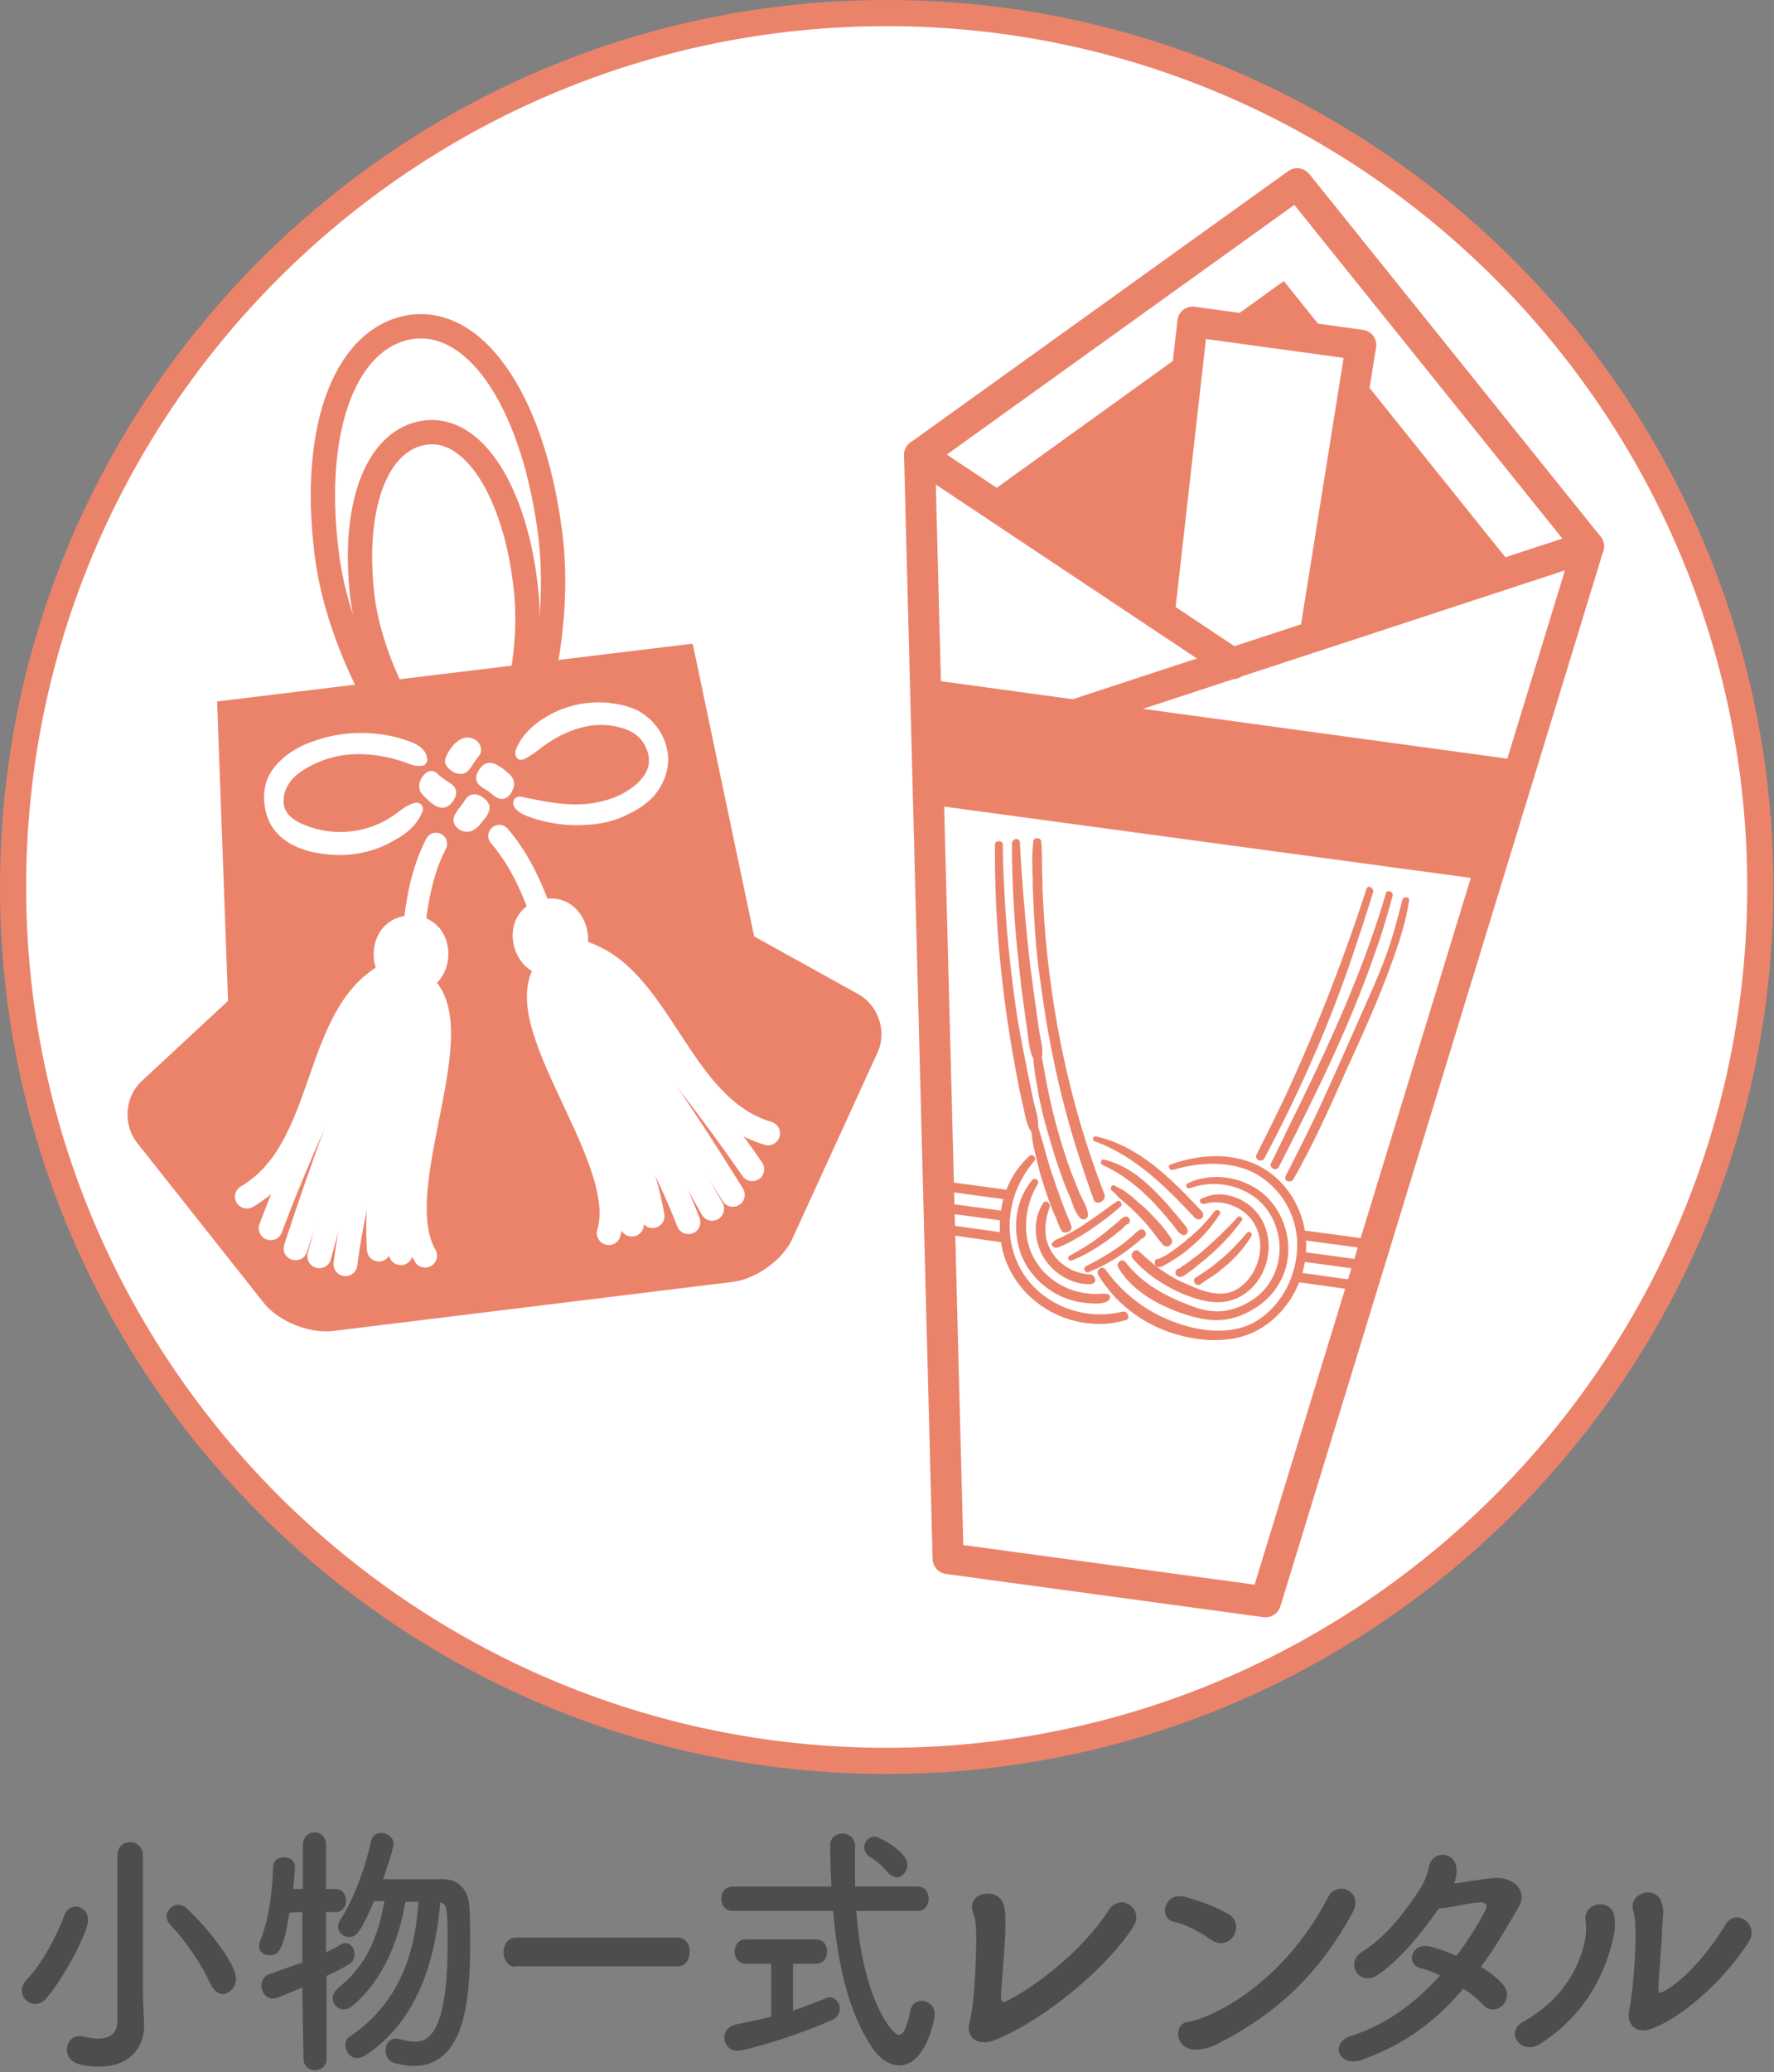 <?xml version="1.0" encoding="utf-8"?>
<!-- Generator: Adobe Illustrator 26.5.0, SVG Export Plug-In . SVG Version: 6.00 Build 0)  -->
<svg version="1.1" id="_レイヤー_2" xmlns="http://www.w3.org/2000/svg" xmlns:xlink="http://www.w3.org/1999/xlink" x="0px"
	 y="0px" viewBox="0 0 291.7 340.6" style="enable-background:new 0 0 291.7 340.6;" xml:space="preserve">
<rect x="0" y="0" width="291.7" height="340.6" fill="#808080" stroke="none"/>
<style type="text/css">
	.st0{fill:#FFFFFF;}
	.st1{fill:#EB836B;}
	.st2{fill:#FFFFFF;stroke:#EB836B;stroke-width:5.1;stroke-linecap:round;stroke-linejoin:round;}
	.st3{fill:#FFFFFF;stroke:#EB836B;stroke-width:5;stroke-linecap:round;stroke-linejoin:round;}
	.st4{clip-path:url(#SVGID_00000020391149297428413520000008922942285081438625_);}
	.st5{fill:none;stroke:#EB836B;stroke-width:1.6;stroke-linecap:round;stroke-linejoin:round;}
	.st6{fill:none;stroke:#EB836B;stroke-width:4;stroke-linecap:round;stroke-linejoin:round;}
	.st7{fill:#FFFFFF;stroke:#FFFFFF;stroke-width:1.21;stroke-miterlimit:10;}
	.st8{fill:#FFFFFF;stroke:#FFFFFF;stroke-miterlimit:10;}
	.st9{fill:none;stroke:#FFFFFF;stroke-width:3.92;stroke-linecap:round;stroke-linejoin:round;}
	.st10{fill:none;stroke:#FFFFFF;stroke-width:3.63;stroke-linecap:round;stroke-linejoin:round;}
	.st11{enable-background:new    ;}
	.st12{fill:#4E4D4D;}
</style>
<g id="text">
	<g>
		<g>
			<path class="st0" d="M145.8,289.5c-79.2,0-143.7-64.5-143.7-143.7S66.6,2.2,145.8,2.2s143.7,64.5,143.7,143.7
				S225.1,289.5,145.8,289.5z"/>
			<path class="st1" d="M145.8,4.3c78,0,141.5,63.5,141.5,141.5s-63.5,141.5-141.5,141.5S4.3,223.9,4.3,145.8S67.8,4.3,145.8,4.3
				 M145.8,0C65.4,0,0,65.4,0,145.8s65.4,145.8,145.8,145.8s145.8-65.4,145.8-145.8S226.3,0,145.8,0L145.8,0z"/>
		</g>
		<g>
			<g>
				<g>
					<polygon class="st2" points="213.3,30.2 151.2,74.8 201.5,116.9 261.2,89.8 					"/>
					<polygon class="st1" points="211.1,46.2 152.2,88.6 199.9,128.6 256.6,102.9 					"/>
					<polygon class="st3" points="192.8,250.8 174,248.2 196.1,52.9 223.8,56.7 					"/>
					<polyline class="st2" points="202.7,109.1 151.2,74.8 155.9,256.2 208.1,263.3 261.2,89.8 166.7,120.8 					"/>
					<polygon class="st1" points="246.2,144.9 150.9,132 149.8,111.3 252.9,125.4 					"/>
				</g>
				<g>
					<defs>
						<polygon id="SVGID_1_" points="154.1,183.5 154.9,216.1 219.9,225 229.4,193.8 						"/>
					</defs>
					<clipPath id="SVGID_00000124878047823698045940000017613829915599213188_">
						<use xlink:href="#SVGID_1_"  style="overflow:visible;"/>
					</clipPath>
					<g style="clip-path:url(#SVGID_00000124878047823698045940000017613829915599213188_);">
						<g>
							<g>
								<line class="st5" x1="214.7" y1="203.1" x2="238.4" y2="206.3"/>
								<line class="st5" x1="214.3" y1="206.6" x2="237.9" y2="209.8"/>
								<line class="st5" x1="213.8" y1="210" x2="237.4" y2="213.3"/>
							</g>
							<g>
								<line class="st5" x1="142.1" y1="193.2" x2="165.7" y2="196.4"/>
								<line class="st5" x1="141.6" y1="196.7" x2="165.3" y2="199.9"/>
								<line class="st5" x1="141.2" y1="200.1" x2="164.8" y2="203.4"/>
							</g>
						</g>
					</g>
				</g>
				<g>
					<path class="st1" d="M181.6,196.3c-5.6-14.4-8.8-29.7-9.9-45c-0.1-2.2-0.3-4.3-0.3-6.5c-0.1-2.2,0-4.4-0.2-6.5
						c-0.1-0.7-1.2-0.7-1.3,0c-0.2,1.9-0.2,3.9-0.1,5.9c0,1.9,0.1,3.8,0.2,5.7c0.2,3.9,0.5,7.8,1.1,11.6c1,7.7,2.5,15.4,4.6,22.9
						c1.2,4.3,2.6,8.5,4.1,12.7C180.1,198.3,182,197.5,181.6,196.3L181.6,196.3z"/>
					<path class="st1" d="M178.9,199.6c-0.1-1.2-0.9-2.4-1.4-3.5c-0.5-1.2-0.9-2.3-1.4-3.5c-0.8-2.3-1.6-4.6-2.2-6.9
						c-0.7-2.4-1.2-4.7-1.7-7.1c-0.3-1.6-0.6-3.3-0.9-4.9c0-0.1,0.1-0.1,0.1-0.2c0.1-1.5-0.4-3.1-0.6-4.5c-0.2-1.4-0.4-2.9-0.6-4.3
						c-0.4-2.9-0.8-5.8-1.1-8.6c-0.6-5.9-1.1-11.7-1.4-17.6c-0.1-0.9-1.3-0.7-1.3,0.2c0,5.9,0.3,11.8,0.9,17.7
						c0.3,2.9,0.6,5.8,1,8.6c0.2,1.4,0.4,2.9,0.6,4.3c0.2,1.5,0.3,3.1,0.9,4.5c0,0.1,0.1,0.1,0.1,0.1c0.1,1.7,0.4,3.4,0.7,5
						c0.4,2.5,1,4.9,1.7,7.3c0.7,2.4,1.4,4.8,2.3,7.2c0.4,1.2,0.9,2.4,1.4,3.5c0.4,1.1,0.8,2.5,1.6,3.3
						C178,200.7,179,200.4,178.9,199.6L178.9,199.6z"/>
					<path class="st1" d="M176.2,201.7c-0.2-0.8-0.6-1.6-0.9-2.3c-0.3-0.8-0.6-1.6-0.9-2.4c-0.6-1.6-1.1-3.2-1.7-4.9
						c-0.5-1.6-0.9-3.2-1.4-4.9c-0.2-0.7-0.4-1.3-0.6-2c0.1-1.5-0.5-3-0.8-4.4c-0.3-1.5-0.6-2.9-0.9-4.4c-0.6-3-1.2-6-1.7-9
						c-0.9-6-1.6-12.1-2-18.2c-0.2-3.5-0.4-6.9-0.4-10.4c0-0.7-1.3-0.7-1.3,0c-0.1,12.4,1.1,24.8,3.4,37c0.3,1.7,0.6,3.3,1,5
						c0.4,1.6,0.6,3.5,1.4,5c0.1,0.1,0.1,0.1,0.2,0.2c0.1,0.6,0.1,1.2,0.2,1.7c0.3,1.7,0.8,3.4,1.2,5.1c0.5,1.6,1,3.3,1.6,4.9
						c0.3,0.8,0.6,1.6,1,2.4c0.3,0.8,0.6,1.7,1.1,2.4C175.3,202.8,176.3,202.4,176.2,201.7L176.2,201.7z"/>
					<path class="st1" d="M179.4,209.5c-2.6-0.1-5-1.4-6.4-3.6c-1.5-2.3-1.3-5-0.4-7.5c0.2-0.6-0.7-1.3-1.1-0.6
						c-1.7,2.6-1.5,6.2,0.1,8.9c1.6,2.6,4.5,4.4,7.6,4.4c0.4,0,0.9-0.2,0.9-0.7C180.1,210.1,179.8,209.6,179.4,209.5L179.4,209.5z"
						/>
					<path class="st1" d="M182,212.7c-0.6-0.1-1.1,0-1.7,0c-0.5,0-1,0-1.5-0.1c-1.1-0.1-2.2-0.4-3.2-0.8c-2.1-0.9-3.9-2.3-5.1-4.2
						c-2.6-3.8-2.2-9.1,0.1-12.9c0.4-0.6-0.4-1.3-0.9-0.7c-2.6,3.1-3.2,7.4-2.1,11.3c1.1,3.8,4.2,6.9,7.9,8.2
						c1.1,0.4,2.2,0.6,3.3,0.7c1,0.1,2.4,0.2,3.3-0.3C182.7,213.6,182.7,212.8,182,212.7L182,212.7z"/>
					<path class="st1" d="M184.6,215.6c-4.8,1.2-10,0-13.8-3.3c-3.9-3.4-5.5-8.7-4.5-13.7c0.5-2.8,1.9-5.6,3.8-7.8
						c0.4-0.5-0.3-1.2-0.8-0.8c-4.3,3.8-5.8,10.1-4.4,15.7c1.4,5.4,5.7,9.6,11,11.2c3,0.9,6.2,1,9.2,0.1
						C185.9,216.9,185.5,215.4,184.6,215.6L184.6,215.6z"/>
					<path class="st1" d="M183.6,197.5c-1.7,1.2-3.4,2.5-5.1,3.6c-0.8,0.6-1.7,1.1-2.6,1.6c-0.5,0.2-0.9,0.5-1.4,0.7
						c-0.5,0.2-1,0.4-1.4,0.8c-0.4,0.4,0,0.8,0.4,0.9l0,0c0.6,0,1.1-0.3,1.5-0.5c0.5-0.2,0.9-0.4,1.4-0.7c0.9-0.5,1.9-1.1,2.8-1.7
						c1.8-1.2,3.5-2.5,5.1-3.9C184.7,197.9,184.1,197.1,183.6,197.5L183.6,197.5z"/>
					<path class="st1" d="M185.6,200.2c-0.4-0.5-0.9-0.1-1.3,0.2c-0.8,0.8-1.8,1.5-2.6,2.2c-1.8,1.5-3.8,2.7-5.8,3.8
						c-0.5,0.3-0.2,1,0.3,0.8c1.8-0.7,3.4-1.6,5-2.7c0.8-0.5,1.5-1.1,2.2-1.6c0.4-0.3,0.7-0.6,1.1-0.9c0.2-0.2,0.5-0.5,0.7-0.7
						C185.7,201.3,186,200.6,185.6,200.2L185.6,200.2z"/>
					<path class="st1" d="M188.4,202.7c-0.1-0.4-0.4-0.7-0.8-0.6c-0.4,0.1-0.7,0.4-1,0.7c-1.1,1-2.3,2-3.6,2.8
						c-1.4,0.9-2.9,1.8-4.4,2.5c-0.6,0.3-0.2,1.3,0.4,1c2.8-1.1,5.4-2.7,7.8-4.7c0.3-0.2,0.6-0.5,0.8-0.7
						C188,203.5,188.5,203.2,188.4,202.7L188.4,202.7z"/>
					<path class="st1" d="M192.6,203.6c-1.1-1.8-2.7-3.4-4.2-4.9c-0.8-0.7-1.6-1.4-2.4-2.1c-0.4-0.3-0.8-0.6-1.2-0.9
						c-0.5-0.3-1-0.5-1.5-0.8c-0.5-0.3-0.9,0.5-0.5,0.8c0.4,0.3,0.8,0.7,1.1,1.1c0.4,0.3,0.8,0.7,1.2,1c0.8,0.7,1.5,1.4,2.2,2.1
						c1.5,1.5,2.6,3.1,3.9,4.7C192,205.4,193.1,204.4,192.6,203.6L192.6,203.6z"/>
					<path class="st1" d="M195.3,202.4c0-0.7-0.8-1.3-1.2-1.9c-0.5-0.6-1-1.2-1.6-1.9c-1-1.2-2.1-2.3-3.2-3.4
						c-2.2-2.1-4.8-3.9-7.8-4.6c-0.5-0.1-0.7,0.7-0.2,0.9c2.7,1.2,5.1,3,7.2,5c1.1,1,2,2.1,3,3.2c0.5,0.6,1,1.2,1.5,1.8
						c0.4,0.5,0.8,1.3,1.5,1.5C194.9,203.1,195.3,202.8,195.3,202.4L195.3,202.4z"/>
					<path class="st1" d="M197.6,199.1c-4.9-5.2-10.2-10.7-17.4-12.3c-0.5-0.1-0.7,0.7-0.2,0.8c6.6,2.4,11.6,7.4,16.4,12.5
						c0.2,0.3,0.6,0.4,1,0.3c0.2-0.1,0.3-0.2,0.4-0.4C197.9,199.7,197.8,199.3,197.6,199.1L197.6,199.1z"/>
					<path class="st1" d="M199.7,199.1c-1.2,1.6-2.6,3.1-4.2,4.4c-0.8,0.7-1.6,1.3-2.4,1.9c-0.4,0.3-0.9,0.6-1.3,0.9
						c-0.2,0.1-0.4,0.2-0.6,0.3c-0.1,0.1-0.4,0.2-0.6,0.3c-0.2,0-0.4,0-0.6,0.2c0,0,0,0,0,0c-0.2,0.3-0.2,0.8,0.1,1
						c0.5,0.4,1,0.1,1.5-0.2c0.5-0.3,1-0.6,1.5-0.9c1-0.6,1.9-1.3,2.8-2.1c1.8-1.5,3.3-3.2,4.6-5.2
						C201,199.2,200.2,198.6,199.7,199.1L199.7,199.1z"/>
					<path class="st1" d="M203.5,200.1c-1.6,1.7-3.2,3.3-4.9,4.8c-0.8,0.7-1.7,1.5-2.6,2.1c-0.4,0.4-0.9,0.7-1.4,1
						c-0.2,0.1-0.4,0.3-0.6,0.5c0,0-0.1,0-0.1,0c-0.2,0-0.3,0.1-0.4,0.2c-0.3,0.2-0.3,0.8,0,1c0.4,0.3,0.8,0.2,1.2,0
						c0.5-0.4,1-0.7,1.5-1.1c1-0.8,2-1.6,2.9-2.4c1.9-1.7,3.6-3.5,5.1-5.6C204.5,200.2,203.8,199.7,203.5,200.1L203.5,200.1z"/>
					<path class="st1" d="M205,202.7c-1.2,1.4-2.5,2.8-3.9,4c-0.7,0.6-1.4,1.2-2.1,1.7c-0.8,0.6-1.6,1.1-2.4,1.6
						c-0.7,0.5,0.1,1.6,0.8,1.1c0.8-0.6,1.6-1.1,2.4-1.6c0.8-0.6,1.5-1.2,2.2-1.8c1.4-1.3,2.7-2.7,3.7-4.4
						C206.1,202.7,205.4,202.2,205,202.7L205,202.7z"/>
					<path class="st1" d="M205.9,198.5c-1.1-1-2.5-1.7-3.9-2c-1.6-0.4-3-0.1-4.4,0.5c-0.6,0.2-0.2,1,0.4,0.9c2.2-0.7,4.8,0,6.5,1.3
						c2,1.5,2.9,3.9,2.7,6.3c-0.2,2.5-1.5,4.9-3.6,6.3c-2.6,1.7-5.8,0.5-8.4-0.7c-1.5-0.6-2.9-1.4-4.2-2.3s-2.5-2-3.7-3.1
						c-0.6-0.6-1.6,0.4-1.1,1.1c2.1,2.5,5.1,4.5,8.1,5.8c1.6,0.7,3.3,1.2,4.9,1.4c1.7,0.2,3.3-0.1,4.8-0.9
						C209.1,210.2,210.3,202.6,205.9,198.5L205.9,198.5z"/>
					<path class="st1" d="M211.8,206.3c0.3-3.8-1.2-7.6-4.1-10.1c-3.4-2.8-8.4-3.6-12.4-1.7c-0.5,0.3-0.2,1,0.4,0.8
						c3.3-1.2,7.2-0.8,10.2,1.2c2.9,1.9,4.5,5.3,4.5,8.7c0,3.4-1.6,6.6-4.5,8.5c-1.4,0.9-3.1,1.6-4.7,1.8c-1.9,0.2-3.8-0.2-5.5-0.9
						c-4-1.5-7.9-3.6-10.6-7.1c-0.6-0.8-1.7,0.1-1.2,0.9c2.2,3.7,6.3,6,10.2,7.4c2.1,0.7,4.2,1.3,6.4,1.2c1.9-0.1,3.8-0.7,5.4-1.7
						C209.2,213.5,211.5,210.1,211.8,206.3L211.8,206.3z"/>
					<path class="st1" d="M214.7,206.4c0.5-4.9-1.4-9.9-5.2-13.1c-4.8-4-11.4-3.9-17-1.9c-0.6,0.2-0.2,1.1,0.4,0.9
						c4.6-1.4,10.4-1.6,14.5,1.2c3.8,2.6,6,6.9,5.9,11.4c-0.1,4.7-2.4,9.4-6.3,12c-3.9,2.6-9.2,2.1-13.4,0.6
						c-4.7-1.6-8.9-4.7-11.8-8.8c-0.6-0.8-1.7,0.1-1.2,0.9c2.6,4.3,6.6,7.5,11.2,9.2c4.6,1.7,10.4,2.3,14.9-0.1
						C211.2,216.3,214.2,211.5,214.7,206.4L214.7,206.4z"/>
					<path class="st1" d="M224.7,146.1c-3.8,11.7-8.3,23.2-13.5,34.4c-1.5,3.1-3,6.2-4.6,9.3c-0.4,0.8,0.9,1.4,1.3,0.6
						c5.8-10.9,10.8-22.2,14.7-33.9c1.1-3.3,2.2-6.6,3.2-9.9C225.9,145.9,224.9,145.4,224.7,146.1L224.7,146.1z"/>
					<path class="st1" d="M227.9,146.8c-3.5,12-8.7,23.5-14.2,34.8c-1.6,3.2-3.1,6.4-4.7,9.6c-0.4,0.8,0.9,1.4,1.3,0.6
						c5.7-11.2,11.4-22.6,15.6-34.6c1.2-3.3,2.2-6.6,3.1-10C229.1,146.5,228,146.2,227.9,146.8L227.9,146.8z"/>
					<path class="st1" d="M230.6,147.9c-0.8,3.1-1.6,6.2-2.7,9.2c-1.1,3-2.4,5.9-3.7,8.8c-2.6,5.9-5.2,11.8-7.9,17.6
						c-1.6,3.3-3.2,6.5-4.9,9.8c-0.4,0.8,0.8,1.3,1.3,0.5c3.2-5.6,5.9-11.6,8.5-17.5c2.7-5.9,5.4-11.8,7.6-17.9
						c1.2-3.3,2.4-6.9,2.9-10.4C231.8,147.4,230.8,147.3,230.6,147.9L230.6,147.9z"/>
				</g>
			</g>
			<g>
				<path class="st6" d="M71.9,125.6C67.4,120,61,109.2,59.6,98.2C57.8,82.9,62.1,72.1,70,71.1s14.6,9.7,16.4,25
					c1.4,11.4-2,23-4.2,27.5"/>
				<path class="st6" d="M70.5,128.3c-6.1-7.7-15-22.4-16.8-37.5c-2.6-21,3.4-35.7,14.2-37.1C78.9,52.5,87.9,67.1,90.5,88
					c1.9,15.6-2.7,31.4-5.8,37.6"/>
				<g>
					<polygon class="st1" points="130.8,186.3 38.7,197.6 35.7,115.3 113.9,105.8 					"/>
					<path class="st1" d="M83,131.2c-3.3-1.8-8.3-1.2-11.1,1.4l-48.6,45.1c-2.8,2.6-3.1,7.1-0.8,10.1l20.9,26.4
						c2.4,3,7.4,5,11.2,4.6l66-8.1c3.8-0.5,8.2-3.7,9.7-7.1l14-30.6c1.6-3.5,0.1-7.8-3.2-9.6L83,131.2L83,131.2z"/>
				</g>
				<g>
					<path class="st7" d="M75.1,126.5c-0.2-0.1-0.4-0.2-0.5-0.3c-0.3-0.2-0.7-0.5-0.8-0.9c-0.1-0.3,0.1-0.6,0.2-0.9
						c0.6-1.3,2.2-3.3,3.8-2.3c0.4,0.2,0.7,0.7,0.7,1.2c0,0.3-0.2,0.6-0.4,0.8c-0.4,0.5-0.8,1.1-1.1,1.6c-0.3,0.4-0.6,0.8-1,0.9
						C75.7,126.6,75.4,126.6,75.1,126.5L75.1,126.5z"/>
					<path class="st7" d="M73.7,131.7c-0.1,0.1-0.2,0.1-0.2,0.2c-1.1,0.9-2.6-0.7-3.3-1.4c-0.2-0.2-0.5-0.5-0.6-0.8
						c-0.1-0.4-0.1-0.8,0.1-1.2c0.2-0.5,0.8-1.4,1.5-1.1c0.2,0.1,0.4,0.3,0.6,0.5c0.4,0.3,0.8,0.6,1.2,0.9c0.4,0.3,0.8,0.4,1.1,0.8
						C74.7,130.1,74.3,131.1,73.7,131.7z"/>
					<path class="st7" d="M82.3,130.7c-0.4-0.1-0.7-0.4-1-0.6c-0.4-0.4-0.9-0.7-1.4-1c-0.3-0.2-0.7-0.4-0.9-0.8
						c-0.2-0.3-0.1-0.8,0.1-1.1c0.3-0.6,0.8-1.3,1.6-1.2c0.3,0,0.6,0.2,0.8,0.3c0.5,0.3,1.1,0.7,1.5,1.1c0.4,0.3,0.8,0.7,0.9,1.2
						c0.1,0.4,0,0.7-0.2,1.1c-0.2,0.4-0.5,0.9-1,1C82.5,130.7,82.4,130.7,82.3,130.7L82.3,130.7z"/>
					<path class="st7" d="M77.1,136.1c-0.2,0-0.4,0-0.6,0c-0.7-0.1-1.5-0.8-1.3-1.6c0.1-0.3,0.3-0.6,0.5-0.9
						c0.3-0.4,0.6-0.8,0.9-1.2c0.3-0.4,0.5-0.9,0.9-1.1c0.8-0.5,2.4,0.6,2.4,1.5c-0.1,0.7-0.6,1.4-1.1,1.9
						C78.4,135.3,77.8,135.9,77.1,136.1L77.1,136.1z"/>
					<path class="st7" d="M97.5,134.9c-2.2,0.2-4.3,0.2-6.5-0.2c-1.1-0.2-2.1-0.4-3.2-0.8c-0.9-0.3-1.9-0.6-2.6-1.4
						c-0.1-0.2-0.3-0.4-0.2-0.6c0.1-0.4,0.5-0.4,0.8-0.3c3.3,0.7,6.7,1.4,10,1.2c3.3-0.2,6.7-1.2,9.3-3.5c1.1-1,2.1-2.3,2.2-4
						c0.1-1.6-0.6-3.2-1.6-4.3s-2.3-1.7-3.6-2c-4.6-1.3-9.4,0.4-13.3,3.3c-0.9,0.7-1.8,1.4-2.8,1.9c-0.2,0.1-0.5,0.2-0.6-0.1
						c-0.1-0.2-0.1-0.5,0-0.7c1.2-2.9,3.7-4.6,6.1-5.8c2.6-1.2,5.3-1.7,8.1-1.5c0.2,0,0.5,0,0.8,0.1c1.9,0.2,3.9,0.7,5.5,2
						c1.7,1.3,3,3.4,3.3,5.7c0.3,2.2-0.5,4.4-1.7,6c-1.2,1.6-2.8,2.6-4.5,3.4C101.3,134.2,99.4,134.7,97.5,134.9L97.5,134.9z"/>
					<path class="st7" d="M58.1,139.8c-2.3,0.3-4.6,0.1-6.9-0.4c-2.3-0.6-4.6-1.7-6-3.9c-1.2-2-1.5-4.7-0.8-6.9
						c1-2.7,3.4-4.4,5.6-5.5c2.7-1.2,5.6-1.9,8.5-2c2.9-0.1,5.8,0.3,8.5,1.3c0.9,0.3,1.8,0.7,2.4,1.6c0.2,0.4,0.4,1,0.1,1.2
						c-0.1,0.1-0.3,0.1-0.5,0.1c-0.8,0-1.6-0.3-2.3-0.6c-2.9-1-6-1.5-9-1.3c-3,0.2-6,1.2-8.5,2.9c-1,0.7-1.9,1.5-2.5,2.7
						c-0.6,1.1-0.9,2.6-0.5,3.9c0.5,1.6,2,2.6,3.5,3.2c5.2,2.2,11.2,1.5,15.7-1.8c0.9-0.7,1.8-1.4,2.8-1.7c0.2-0.1,0.6-0.1,0.7,0.2
						c0.1,0.2,0,0.4-0.1,0.6c-0.8,1.9-2.4,3.2-4.1,4.1C62.6,138.8,60.4,139.5,58.1,139.8L58.1,139.8z"/>
				</g>
				<g>
					<path class="st8" d="M67.5,162.7c7.5,0.1,7.7-11.6,0.2-11.7C60.1,150.9,60,162.6,67.5,162.7L67.5,162.7z"/>
					<g>
						<path class="st9" d="M63.7,160.2c-12.4,6.8-9.7,28.7-23.1,36.5"/>
						<path class="st9" d="M67.6,160.7c12.2,5.2-4.5,34,2.3,45.7"/>
						<path class="st9" d="M69.2,164.3c0.1,14-5,27.5-3.3,41.7"/>
						<path class="st9" d="M67.4,163.9c-0.5,14-6.1,27.3-5.1,41.5"/>
						<path class="st9" d="M65.1,162.8c-0.7,15.4-6.4,29.9-8.3,45"/>
						<path class="st9" d="M64.8,162.8c-6,12.9-11.8,28.9-16.2,42.4"/>
					</g>
					<path class="st10" d="M71.7,138.7c-3.1,6-3.6,12.9-4.1,19.6"/>
					<path class="st9" d="M44.5,201.9c4.8-12.7,10.4-25,16.8-36.9"/>
					<path class="st9" d="M63.9,169.2c-4.8,12.9-8.3,25.9-11.4,37.3"/>
				</g>
				<g>
					<path class="st8" d="M92,159.7c-7.3,1.9-10.3-9.4-3-11.3S99.3,157.8,92,159.7L92,159.7z"/>
					<g>
						<path class="st9" d="M95.1,156.4c13.6,3.6,16.3,25.5,31.2,29.9"/>
						<path class="st9" d="M91.4,157.8c-10.6,7.9,12.6,31.9,8.7,44.9"/>
						<path class="st9" d="M90.6,161.6c3.2,13.6,11.4,25.5,13.3,39.7"/>
						<path class="st9" d="M92.4,160.8c3.8,13.5,12.5,25,14.9,39.1"/>
						<path class="st9" d="M94.3,159.2c4.4,14.7,13.4,27.5,18.9,41.7"/>
						<path class="st9" d="M94.6,159.1c8.9,11,18.4,25.2,25.9,37.3"/>
					</g>
					<path class="st10" d="M82.1,137.4c4.4,5.1,6.6,11.6,8.7,18.1"/>
					<path class="st9" d="M123.7,192.2c-7.7-11.1-16.1-21.8-25.2-31.8"/>
					<path class="st9" d="M97,165.2c7.8,11.3,14.3,23.2,20.1,33.5"/>
				</g>
			</g>
		</g>
		<g class="st11">
			<path class="st12" d="M5.8,329.4c-1.2,0-2.2-1-2.2-2.2c0-0.6,0.2-1.2,0.8-1.8c2.5-2.6,4.9-7.1,6.2-10.6c0.4-1,1.1-1.4,1.8-1.4
				c1.1,0,2.1,0.9,2.1,2.2c0,1.9-3.9,9.5-7,13C7.1,329.1,6.4,329.4,5.8,329.4z M23.7,333.1C23.7,333.1,23.7,333.1,23.7,333.1
				c0,2.9-1.9,6.6-7.4,6.6c-3.2,0-5.3-0.7-5.3-2.8c0-1.1,0.8-2.2,1.9-2.2c0.2,0,0.4,0,0.5,0c0.9,0.2,1.9,0.4,2.7,0.4
				c1.8,0,3.2-0.7,3.2-2.9V305c0-1.5,1.1-2.2,2.1-2.2c1,0,2.1,0.7,2.1,2.2v22.9L23.7,333.1z M34.6,326.1c-1.5-3.3-4.1-7.1-6.5-9.6
				c-0.5-0.5-0.7-1-0.7-1.5c0-1,0.9-1.9,1.9-1.9c0.5,0,1,0.2,1.5,0.7c2.9,2.6,8,8.9,8,11.4c0,1.5-1.1,2.6-2.3,2.6
				C35.9,327.7,35.1,327.2,34.6,326.1z"/>
			<path class="st12" d="M49.7,326.7c-3.6,1.5-4.2,1.8-4.8,1.8c-1.2,0-1.9-1-1.9-2.1c0-0.8,0.4-1.6,1.3-1.9c1.9-0.7,3.7-1.3,5.4-1.9
				v-8.3l-2.1,0.1c-1,6.1-1.7,7-3.3,7c-0.8,0-1.7-0.5-1.7-1.5c0-0.3,0.1-0.6,0.2-0.9c1.5-3.8,2-8.3,2.1-12.1c0-1.1,0.9-1.6,1.8-1.6
				c0.9,0,1.8,0.5,1.8,1.6c0,0.8-0.3,3.5-0.3,3.6h1.6v-7.3c0-1.3,1-2,1.9-2c1,0,1.9,0.7,1.9,2l0,7.3h1.6c1.1,0,1.7,1,1.7,1.9
				c0,1-0.6,1.9-1.7,1.9h0h-1.6l0,6.6c0.9-0.4,1.7-0.8,2.5-1.3c0.2-0.1,0.5-0.2,0.7-0.2c0.8,0,1.5,0.8,1.5,1.8
				c0,0.7-0.3,1.4-1.1,1.8c-1,0.6-2.2,1.2-3.5,1.8l0,13.6c0,1.3-1,1.9-1.9,1.9s-1.9-0.6-1.9-1.9L49.7,326.7z M66.7,312.4
				c-1.1,6.5-3.6,12.9-8.6,17.2c-0.6,0.5-1.1,0.7-1.6,0.7c-1,0-1.8-0.9-1.8-1.8c0-0.6,0.3-1.2,1-1.8c4.6-3.7,6.5-8.4,7.5-14.2
				l-1.7,0c-2.3,5.3-2.9,5.9-4.1,5.9c-1,0-1.8-0.7-1.8-1.7c0-0.4,0.1-0.7,0.4-1.2c2.3-3.5,4.2-9,5-12.8c0.2-1,0.9-1.4,1.7-1.4
				c1,0,2,0.7,2,1.8c0,0.9-1.3,4.5-1.7,5.8c1.9,0,4.6,0,7,0c1,0,2,0,2.8,0c2.7,0,4.3,1.8,4.4,4.8c0.1,1.8,0.1,4,0.1,6.2
				c0,9.7-1.2,19.7-9.3,19.7c-1,0-2.1-0.2-3.2-0.5c-1-0.3-1.4-1.2-1.4-2.1c0-1,0.6-1.9,1.7-1.9c0.2,0,0.4,0,0.6,0.1
				c0.9,0.2,1.7,0.4,2.4,0.4c1.7,0,5.5-0.2,5.5-15.9c0-6.1-0.1-6.7-1.2-7c-0.7,8.1-3.1,19.2-12.4,25.2c-0.5,0.3-0.9,0.4-1.3,0.4
				c-1.1,0-1.9-1.1-1.9-2.1c0-0.6,0.2-1.2,0.8-1.5c8.8-5.9,10.8-15.2,11.2-22.1H66.7z"/>
			<path class="st12" d="M84.8,323.3c-1.3,0-2-1.2-2-2.4s0.7-2.4,2-2.4h26.7c1.3,0,1.9,1.2,1.9,2.3c0,1.2-0.6,2.4-1.9,2.4H84.8z"/>
			<path class="st12" d="M140.8,314c1,14.5,5.9,20.5,7,20.5c0.7,0,1.3-1.1,1.9-4c0.2-1.1,1-1.6,1.9-1.6c1,0,2.1,0.8,2.1,2.2
				c0,0.9-1.5,8.4-5.8,8.4c-1.6,0-3.3-1.1-4.4-2.8c-4-5.8-5.8-14-6.5-22.6h-16.5c-1.3,0-1.9-1-1.9-2c0-1,0.6-2,1.9-2h16.2
				c-0.1-2.3-0.2-4.6-0.2-6.8c0-1.2,1-1.9,2-1.9c1.1,0,2.1,0.7,2.1,2.1c0,0,0,0,0,0.1c0,1,0,2.1,0,3.2c0,1.1,0,2.2,0,3.3h10.3
				c1.2,0,1.8,1,1.8,2c0,1-0.6,2-1.8,2H140.8z M126.8,322.8h-4.2c-1.2,0-1.8-1-1.8-2c0-1,0.6-2,1.8-2h11.6c1.2,0,1.8,1,1.8,2
				c0,1-0.6,2-1.8,2h-3.8l0,7.7c2-0.7,3.9-1.4,5.3-2c0.2-0.1,0.5-0.2,0.7-0.2c1,0,1.7,1,1.7,1.9c0,0.7-0.4,1.4-1.2,1.8
				c-6,2.7-14.3,5.1-15.7,5.1c-1.3,0-2.1-1.1-2.1-2.2c0-0.9,0.6-1.8,1.8-2.1c1.9-0.4,4-0.8,5.9-1.3L126.8,322.8z M146,307.8
				c-1.1-1.3-2.3-2.2-3-2.6c-0.6-0.4-0.9-1-0.9-1.5c0-0.9,0.7-1.8,1.7-1.8c0.8,0,5.4,2.5,5.4,4.6c0,1.1-0.8,2.1-1.8,2.1
				C146.9,308.5,146.4,308.3,146,307.8z"/>
			<path class="st12" d="M163.7,335.3c-3.2,1.3-4.9-0.7-4.3-2.8c0.9-3.1,1.2-12.1,1.1-15c0-0.8-0.1-2-0.4-2.7
				c-0.3-0.9-0.4-1.5-0.1-2.2c0.7-1.7,4.2-2,5,0.4c0.4,1.4,0.3,2.3,0.3,4.3c0,1.8-0.6,9-0.7,10.5c0,1,0,1.7,1.2,1
				c6.9-3.7,13.4-9.9,16.5-14.8c1.9-3,5.9-0.2,4.1,2.6C182.6,322.8,172.4,331.7,163.7,335.3z"/>
			<path class="st12" d="M199.2,318.9c-1.8-1.3-4.2-2.6-6.2-3c-2.6-0.6-1.5-5,1.8-4.1c2.3,0.6,5.1,1.6,7.3,2.9
				c1.4,0.9,1.4,2.5,0.7,3.6C202.1,319.3,200.7,319.9,199.2,318.9z M201.1,335.5c-1.5,0.8-2.5,1.3-4.2,1.4c-3.7,0.3-4.2-4.3-1.4-4.6
				c0.9-0.1,2.5-0.7,3.4-1.1c8-3.6,15.1-10.8,19.5-19.4c1.5-2.8,5.9-0.9,4,2.6C217,324.3,210.2,330.7,201.1,335.5z"/>
			<path class="st12" d="M223.9,338.6c-3.8,1.3-5.4-2.9-1.6-4c5.4-1.7,10.3-5.2,14.5-9.9c-1.1-0.5-2.3-1-3.3-1.2
				c-2.5-0.7-1.3-4.4,1.8-3.5c1.3,0.4,2.7,0.8,4.2,1.5c1.8-2.4,3.4-4.9,4.8-7.6c0.4-0.7-0.1-1.2-0.7-1.2c-1.9,0-4.9,0.9-7,1
				c-2.6,3.7-6.1,8.2-10,10.9c-3,2.1-5.6-1.9-2.6-3.8c4.2-2.6,7.4-7.1,9.5-10.3c0.7-1.1,1.3-2.7,1.5-3.8c0.6-2.7,4.7-2.4,4.5,1
				c0,0.6-0.2,1.3-0.4,1.9c2.2-0.3,4.4-0.7,6.6-0.9c3.1-0.2,5.6,2,4,4.8c-2.1,3.6-4,6.9-6.2,9.8c1.5,0.9,2.8,1.9,3.7,3
				c1,1.2,0.6,2.7-0.2,3.4c-0.8,0.8-2.2,0.9-3.2-0.2c-0.8-0.9-1.9-1.8-3.2-2.6C236.3,332,231.2,336,223.9,338.6z"/>
			<path class="st12" d="M250.5,332.3c5.8-3.2,8.9-8.1,10-12.8c0.3-1.2,0.4-2.6,0.2-3.9c-0.3-3.1,4.6-3.7,4.8-0.2
				c0.1,1.4,0.1,2.1-0.6,4.6c-1.5,5.5-4.8,11.6-11.7,16C250.1,337.9,247.3,334,250.5,332.3z M271.8,333.4c-3,1.2-4.4-0.9-3.9-3
				c0.6-3,1.2-10.2,1-13.6c0-1.1-0.1-1.9-0.4-2.9c-0.6-2.9,3.8-4,4.7-1.2c0.5,1.4,0.2,2.2,0.1,4.6c0,1.8-0.6,7.9-0.6,9.4
				c0,1,0.1,1.1,1.1,0.5c3.4-1.9,7.4-6.6,9.9-10.8c1.7-2.9,5.6-0.1,3.9,2.7C284.2,324.6,277.4,331.2,271.8,333.4z"/>
		</g>
	</g>
</g>
</svg>
